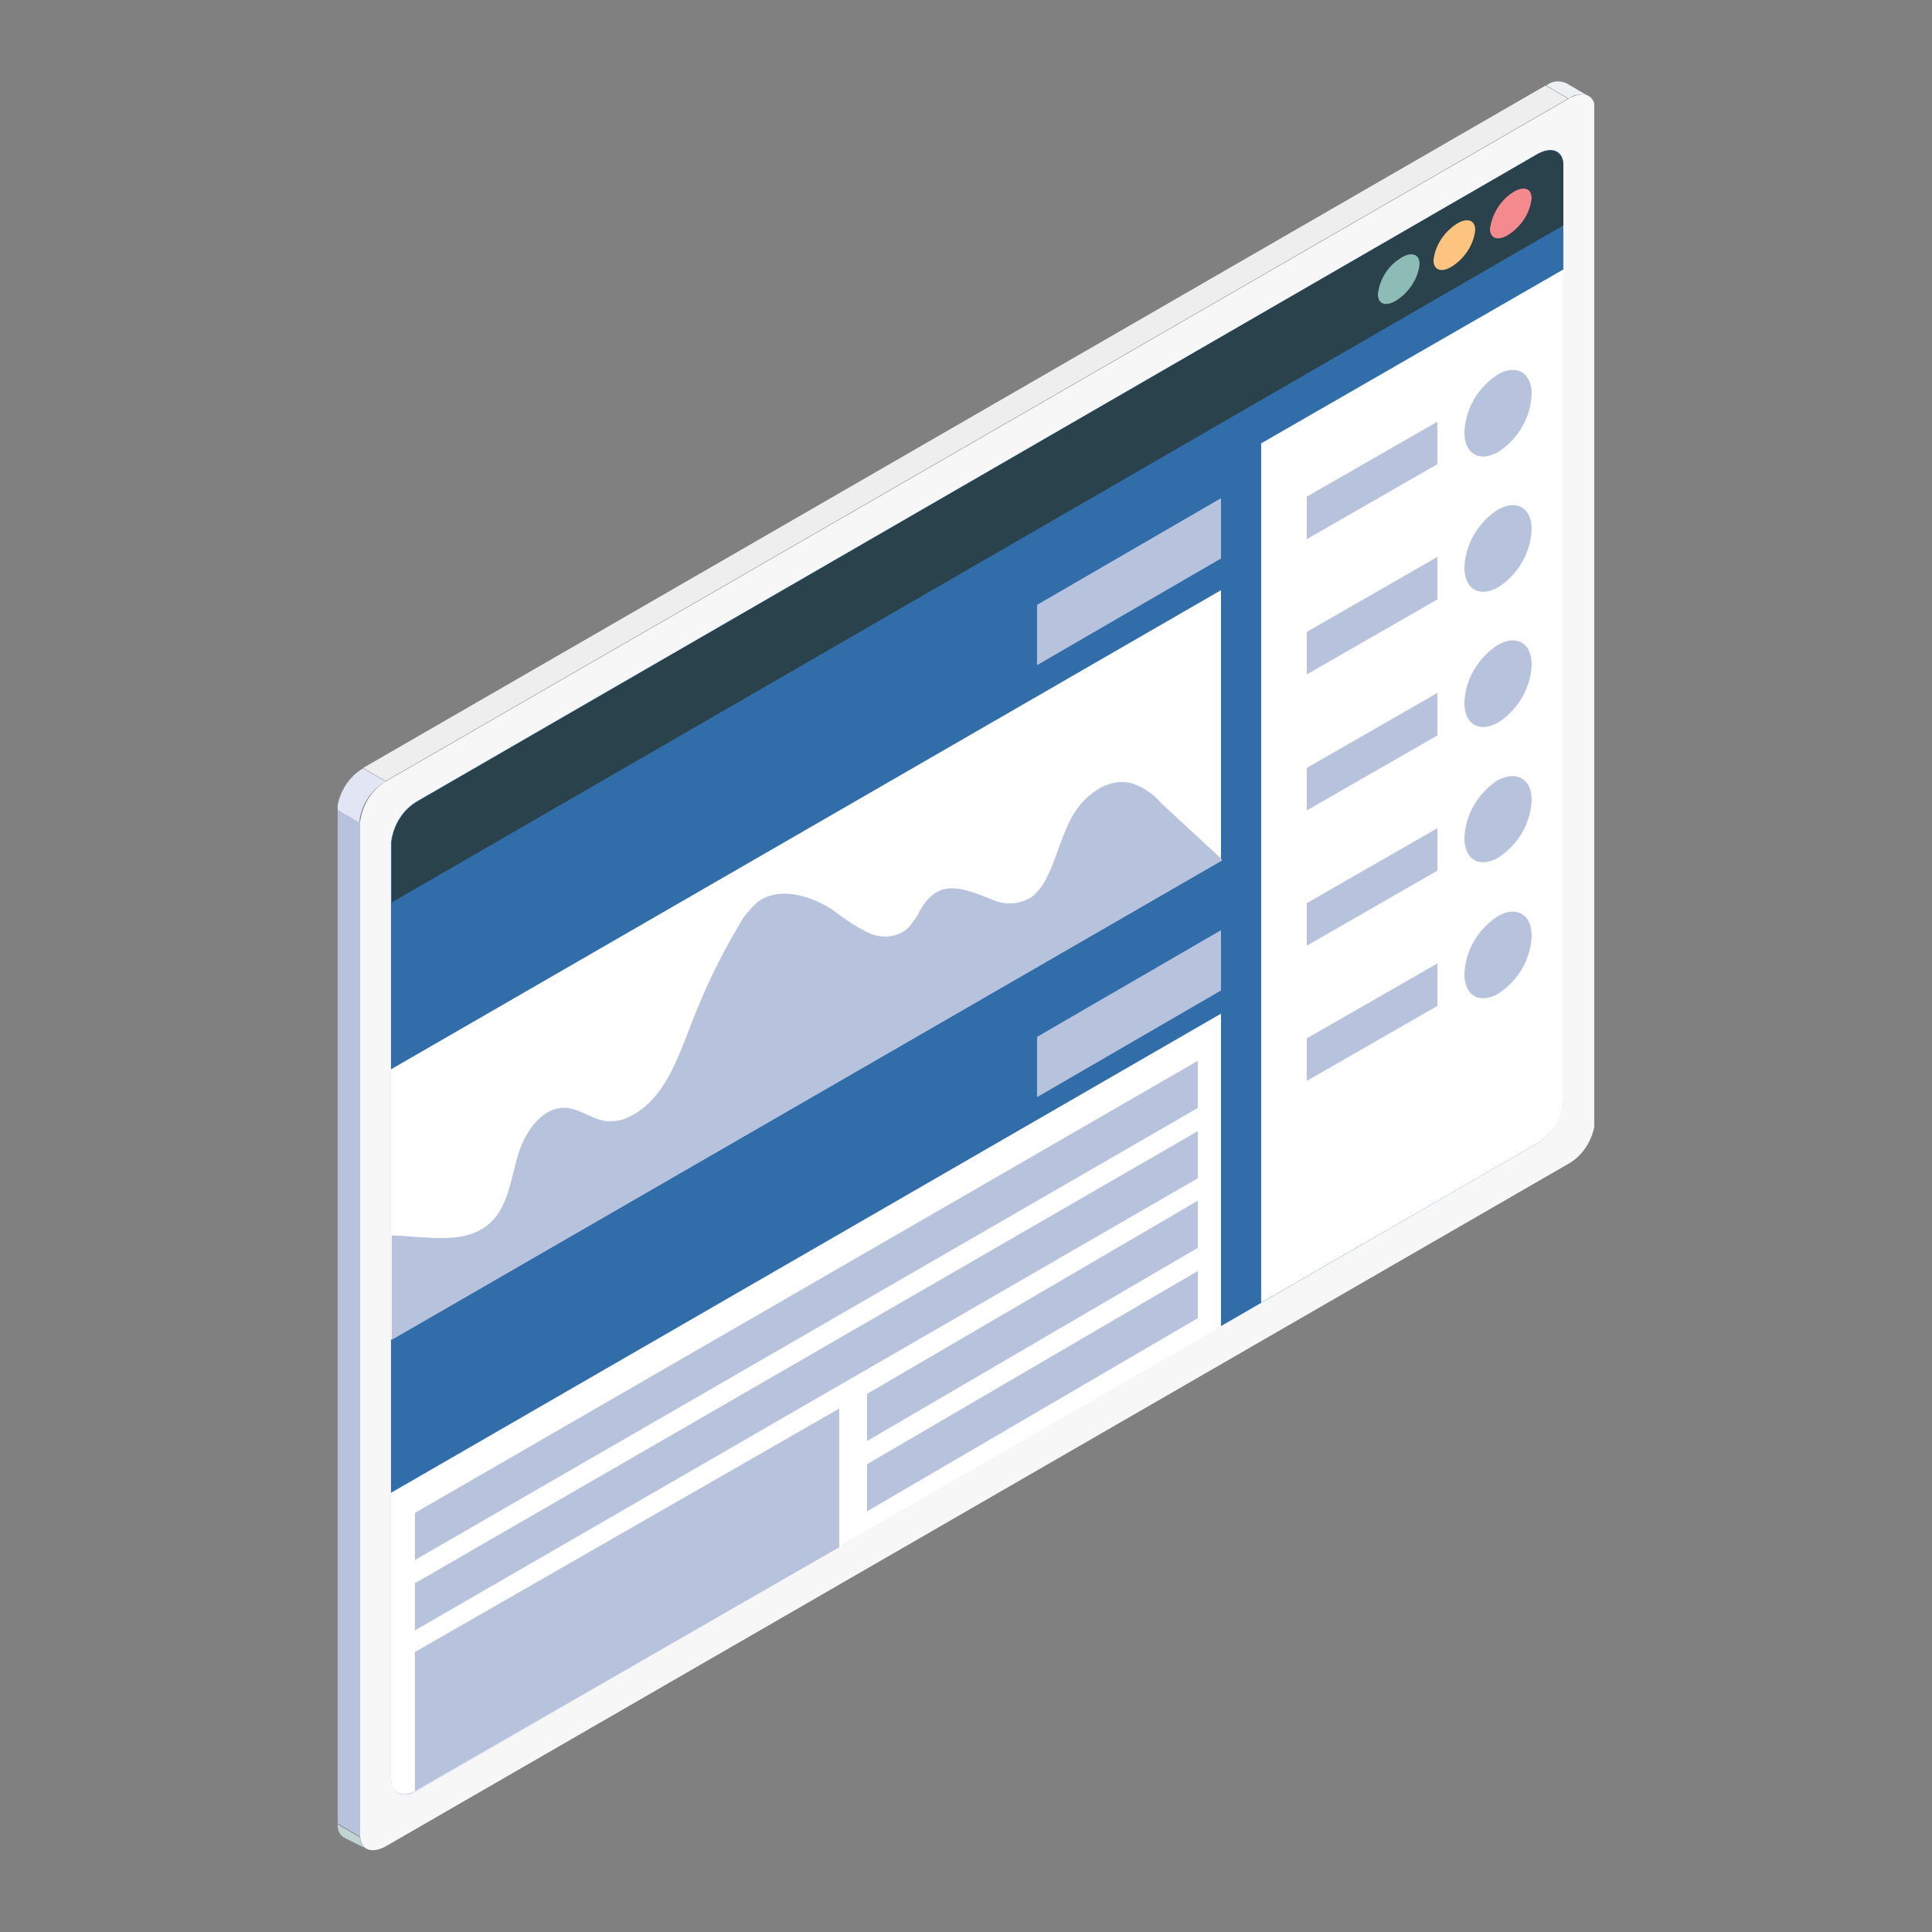 <?xml version="1.0" encoding="utf-8"?>
<!-- Generator: Adobe Illustrator 27.0.0, SVG Export Plug-In . SVG Version: 6.00 Build 0)  -->
<svg version="1.1" id="レイヤー_1" xmlns="http://www.w3.org/2000/svg" xmlns:xlink="http://www.w3.org/1999/xlink" x="0px"
	 y="0px" viewBox="0 0 250 250" style="enable-background:new 0 0 250 250;" xml:space="preserve">
<rect x="0" y="0" width="250" height="250" fill="#808080" stroke="none"/>
<style type="text/css">
	.st0{clip-path:url(#SVGID_00000038393839392867308380000008102922548711051907_);}
	.st1{clip-path:url(#SVGID_00000074409125657781361130000011316974644610902691_);}
	.st2{fill:#F7F7F7;}
	.st3{fill:#B7C3DD;}
	.st4{clip-path:url(#SVGID_00000130606431041923161540000016259451303957986456_);}
	.st5{fill:#E2E6F4;}
	.st6{fill:#EEEEEF;}
	.st7{fill:#EBF1F1;}
	.st8{fill:#BFD4D5;}
	.st9{fill:#316EA9;}
	.st10{fill:#FFFFFF;}
	.st11{fill:#2A424B;}
	.st12{fill:#8CBCB5;}
	.st13{fill:#FCC47E;}
	.st14{fill:#F58A8E;}
</style>
<g id="グループ_61" transform="translate(27.994 260.969)">
	<g>
		<defs>
			<rect id="SVGID_1_" x="15.7" y="-250.4" width="162.6" height="228.9"/>
		</defs>
		<clipPath id="SVGID_00000067954737106639376610000010684029821120067459_">
			<use xlink:href="#SVGID_1_"  style="overflow:visible;"/>
		</clipPath>
		<g id="グループ_60" style="clip-path:url(#SVGID_00000067954737106639376610000010684029821120067459_);">
			<g id="グループ_59">
				<g>
					<defs>
						<rect id="SVGID_00000096743706533376904340000005519664992177483424_" x="15.7" y="-250.4" width="162.6" height="228.9"/>
					</defs>
					<clipPath id="SVGID_00000042704817430060881850000013597893327204104334_">
						<use xlink:href="#SVGID_00000096743706533376904340000005519664992177483424_"  style="overflow:visible;"/>
					</clipPath>
					<g id="グループ_58" style="clip-path:url(#SVGID_00000042704817430060881850000013597893327204104334_);">
						<path id="パス_819" class="st2" d="M22-22.1l153-88.3c1.9-1.1,3.1-3.1,3.4-5.3v-131.1c0-1.9-1.5-2.5-3.4-1.4L22-159.9
							c-1.9,1.1-3.1,3.1-3.4,5.3v131.1C18.6-21.6,20.1-21,22-22.1"/>
						<path id="パス_820" class="st3" d="M18.6-154.6l-2.9-1.7v131.3l2.9,1.7V-154.6z"/>
						<g id="グループ_57" transform="translate(0 62.348)">
							<g id="グループ_56">
								<g>
									<defs>
										<rect id="SVGID_00000052817363325120510630000005685083243944369305_" x="15.7" y="-223.9" width="6.3" height="7"/>
									</defs>
									<clipPath id="SVGID_00000026141259476504033900000016824769721908463803_">
										<use xlink:href="#SVGID_00000052817363325120510630000005685083243944369305_"  style="overflow:visible;"/>
									</clipPath>
									<g id="グループ_55" style="clip-path:url(#SVGID_00000026141259476504033900000016824769721908463803_);">
										<path id="パス_821" class="st5" d="M19-223.9c-1.9,1.1-3.1,3.1-3.4,5.3l2.9,1.7c0.2-2.2,1.5-4.2,3.4-5.3L19-223.9z"/>
									</g>
								</g>
							</g>
						</g>
						<path id="パス_822" class="st6" d="M172-249.9L19-161.6l2.9,1.7l153-88.3L172-249.9z"/>
						<path id="パス_823" class="st7" d="M177.6-248.5c-0.9-0.4-1.9-0.3-2.6,0.3l-2.9-1.7c0.7-0.6,1.7-0.7,2.6-0.3L177.6-248.5z"
							/>
						<path id="パス_824" class="st8" d="M18.6-23.2c0,0.6,0.3,1.2,0.8,1.5l-0.3-0.2l-2.4-1.2c-0.7-0.3-1.1-1.1-1-1.8L18.6-23.2z"
							/>
						<path id="パス_825" class="st9" d="M26-29.3l144.9-83.7c1.9-1.1,3.1-3.1,3.4-5.3v-121.3c0-1.9-1.5-2.5-3.4-1.4L26-157.3
							c-1.9,1.1-3.1,3.1-3.4,5.3v121.3C22.7-28.8,24.2-28.2,26-29.3"/>
						<path id="パス_826" class="st10" d="M130-149.6l-107.4,62v-35l107.4-62V-149.6z"/>
						<path id="パス_827" class="st3" d="M130-188.7l-23.8,13.8v-7.8l23.8-13.8V-188.7z"/>
						<path id="パス_828" class="st3" d="M130-132.8l-23.8,13.8v-7.8l23.8-13.8V-132.8z"/>
						<path id="パス_829" class="st10" d="M174.3-226.1v107.8c-0.2,2.2-1.5,4.2-3.4,5.3l-35.7,20.6v-111.2L174.3-226.1z"/>
						<path id="パス_830" class="st11" d="M22.7-152c0.2-2.2,1.5-4.2,3.4-5.3L170.9-241c1.9-1.1,3.4-0.4,3.4,1.4v7.8L22.7-144.2
							V-152z"/>
						<path id="パス_831" class="st10" d="M130-89.3L26-29.3c-1.9,1.1-3.4,0.4-3.4-1.4v-37.1l107.4-62L130-89.3z"/>
						<path id="パス_832" class="st3" d="M165.8-212.5c-2.6,1.7-4.2,4.5-4.3,7.5c0,2.8,2,3.9,4.4,2.5c2.6-1.7,4.2-4.5,4.3-7.5
							C170.2-212.8,168.2-213.9,165.8-212.5"/>
						<path id="パス_833" class="st3" d="M158-200.9l-16.9,9.7v-5.5l16.9-9.7V-200.9z"/>
						<path id="パス_834" class="st3" d="M165.8-195c-2.6,1.7-4.2,4.5-4.3,7.5c0,2.8,2,3.9,4.4,2.5c2.6-1.7,4.2-4.5,4.3-7.5
							C170.2-195.3,168.2-196.4,165.8-195"/>
						<path id="パス_835" class="st3" d="M158-183.4l-16.9,9.7v-5.5l16.9-9.7V-183.4z"/>
						<path id="パス_836" class="st3" d="M165.8-177.5c-2.6,1.7-4.2,4.5-4.3,7.5c0,2.8,2,3.9,4.4,2.5c2.6-1.7,4.2-4.5,4.3-7.5
							C170.2-177.8,168.2-178.9,165.8-177.5"/>
						<path id="パス_837" class="st3" d="M158-165.8l-16.9,9.7v-5.5l16.9-9.7V-165.8z"/>
						<path id="パス_838" class="st3" d="M165.8-160c-2.6,1.7-4.2,4.5-4.3,7.5c0,2.8,2,3.9,4.4,2.5c2.6-1.7,4.2-4.5,4.3-7.5
							C170.2-160.2,168.2-161.3,165.8-160"/>
						<path id="パス_839" class="st3" d="M158-148.3l-16.9,9.7v-5.5l16.9-9.7V-148.3z"/>
						<path id="パス_840" class="st3" d="M165.8-142.4c-2.6,1.7-4.2,4.5-4.3,7.5c0,2.8,2,3.9,4.4,2.5c2.6-1.7,4.2-4.5,4.3-7.5
							C170.2-142.7,168.2-143.8,165.8-142.4"/>
						<path id="パス_841" class="st3" d="M158-130.8l-16.9,9.7v-5.5l16.9-9.7V-130.8z"/>
						<path id="パス_842" class="st3" d="M35.3-102.6c2.4-2.1,2.8-5.7,3.7-8.8c0.9-3.1,3.2-6.5,6.4-6.2c1.8,0.2,3.3,1.5,5.1,1.7
							c1,0.1,2.1-0.1,3-0.6c4.5-2.2,6.2-7.5,8-12.1c1.7-4.4,3.7-8.6,6.1-12.6c0.6-1.2,1.5-2.2,2.5-3.1c2.8-2,6.8-0.8,9.7,1.1
							c1.4,1.1,2.9,2.1,4.5,2.9c1.6,0.8,3.6,0.7,5-0.4c0.8-0.8,1.4-1.7,1.9-2.7c2.4-4,5.5-2.6,9.1-1.2c1.7,0.8,3.6,0.7,5.2-0.3
							c0.9-0.7,1.6-1.7,2.1-2.8c1.3-2.7,1.9-5.7,3.5-8.2c1.6-2.5,4.6-4.5,7.4-3.7c1.5,0.5,2.8,1.4,3.8,2.6l7.8,7.2v0.2l-107.4,62
							v-13.5C27.1-101,32-99.8,35.3-102.6"/>
						<path id="パス_843" class="st3" d="M127-117.6L25.7-59.1v-6.1L127-123.7V-117.6z"/>
						<path id="パス_844" class="st3" d="M127-108.5L25.7-50v-6.1L127-114.6V-108.5z"/>
						<path id="パス_845" class="st3" d="M127-99.5l-42.8,25v-6.1l42.8-25V-99.5z"/>
						<path id="パス_846" class="st3" d="M80.5-60.7L25.7-29.2v-18l54.9-31.5V-60.7z"/>
						<path id="パス_847" class="st3" d="M127-90.4l-42.8,25v-6.1l42.8-25V-90.4z"/>
						<path id="パス_848" class="st12" d="M150.3-222.9c0,1.4,1.2,1.7,2.7,0.6c1.5-1.1,2.5-2.7,2.7-4.5c0-1.4-1.2-1.7-2.7-0.6
							C151.5-226.4,150.5-224.7,150.3-222.9"/>
						<path id="パス_849" class="st13" d="M157.5-227.3c0,1.4,1.2,1.7,2.7,0.6c1.5-1.1,2.5-2.7,2.7-4.5c0-1.4-1.2-1.7-2.7-0.6
							C158.7-230.7,157.7-229.1,157.5-227.3"/>
						<path id="パス_850" class="st14" d="M164.8-231.4c0,1.4,1.2,1.7,2.7,0.6c1.5-1.1,2.5-2.7,2.7-4.5c0-1.4-1.2-1.7-2.7-0.6
							C166-234.8,165.1-233.2,164.8-231.4"/>
					</g>
				</g>
			</g>
		</g>
	</g>
</g>
</svg>
